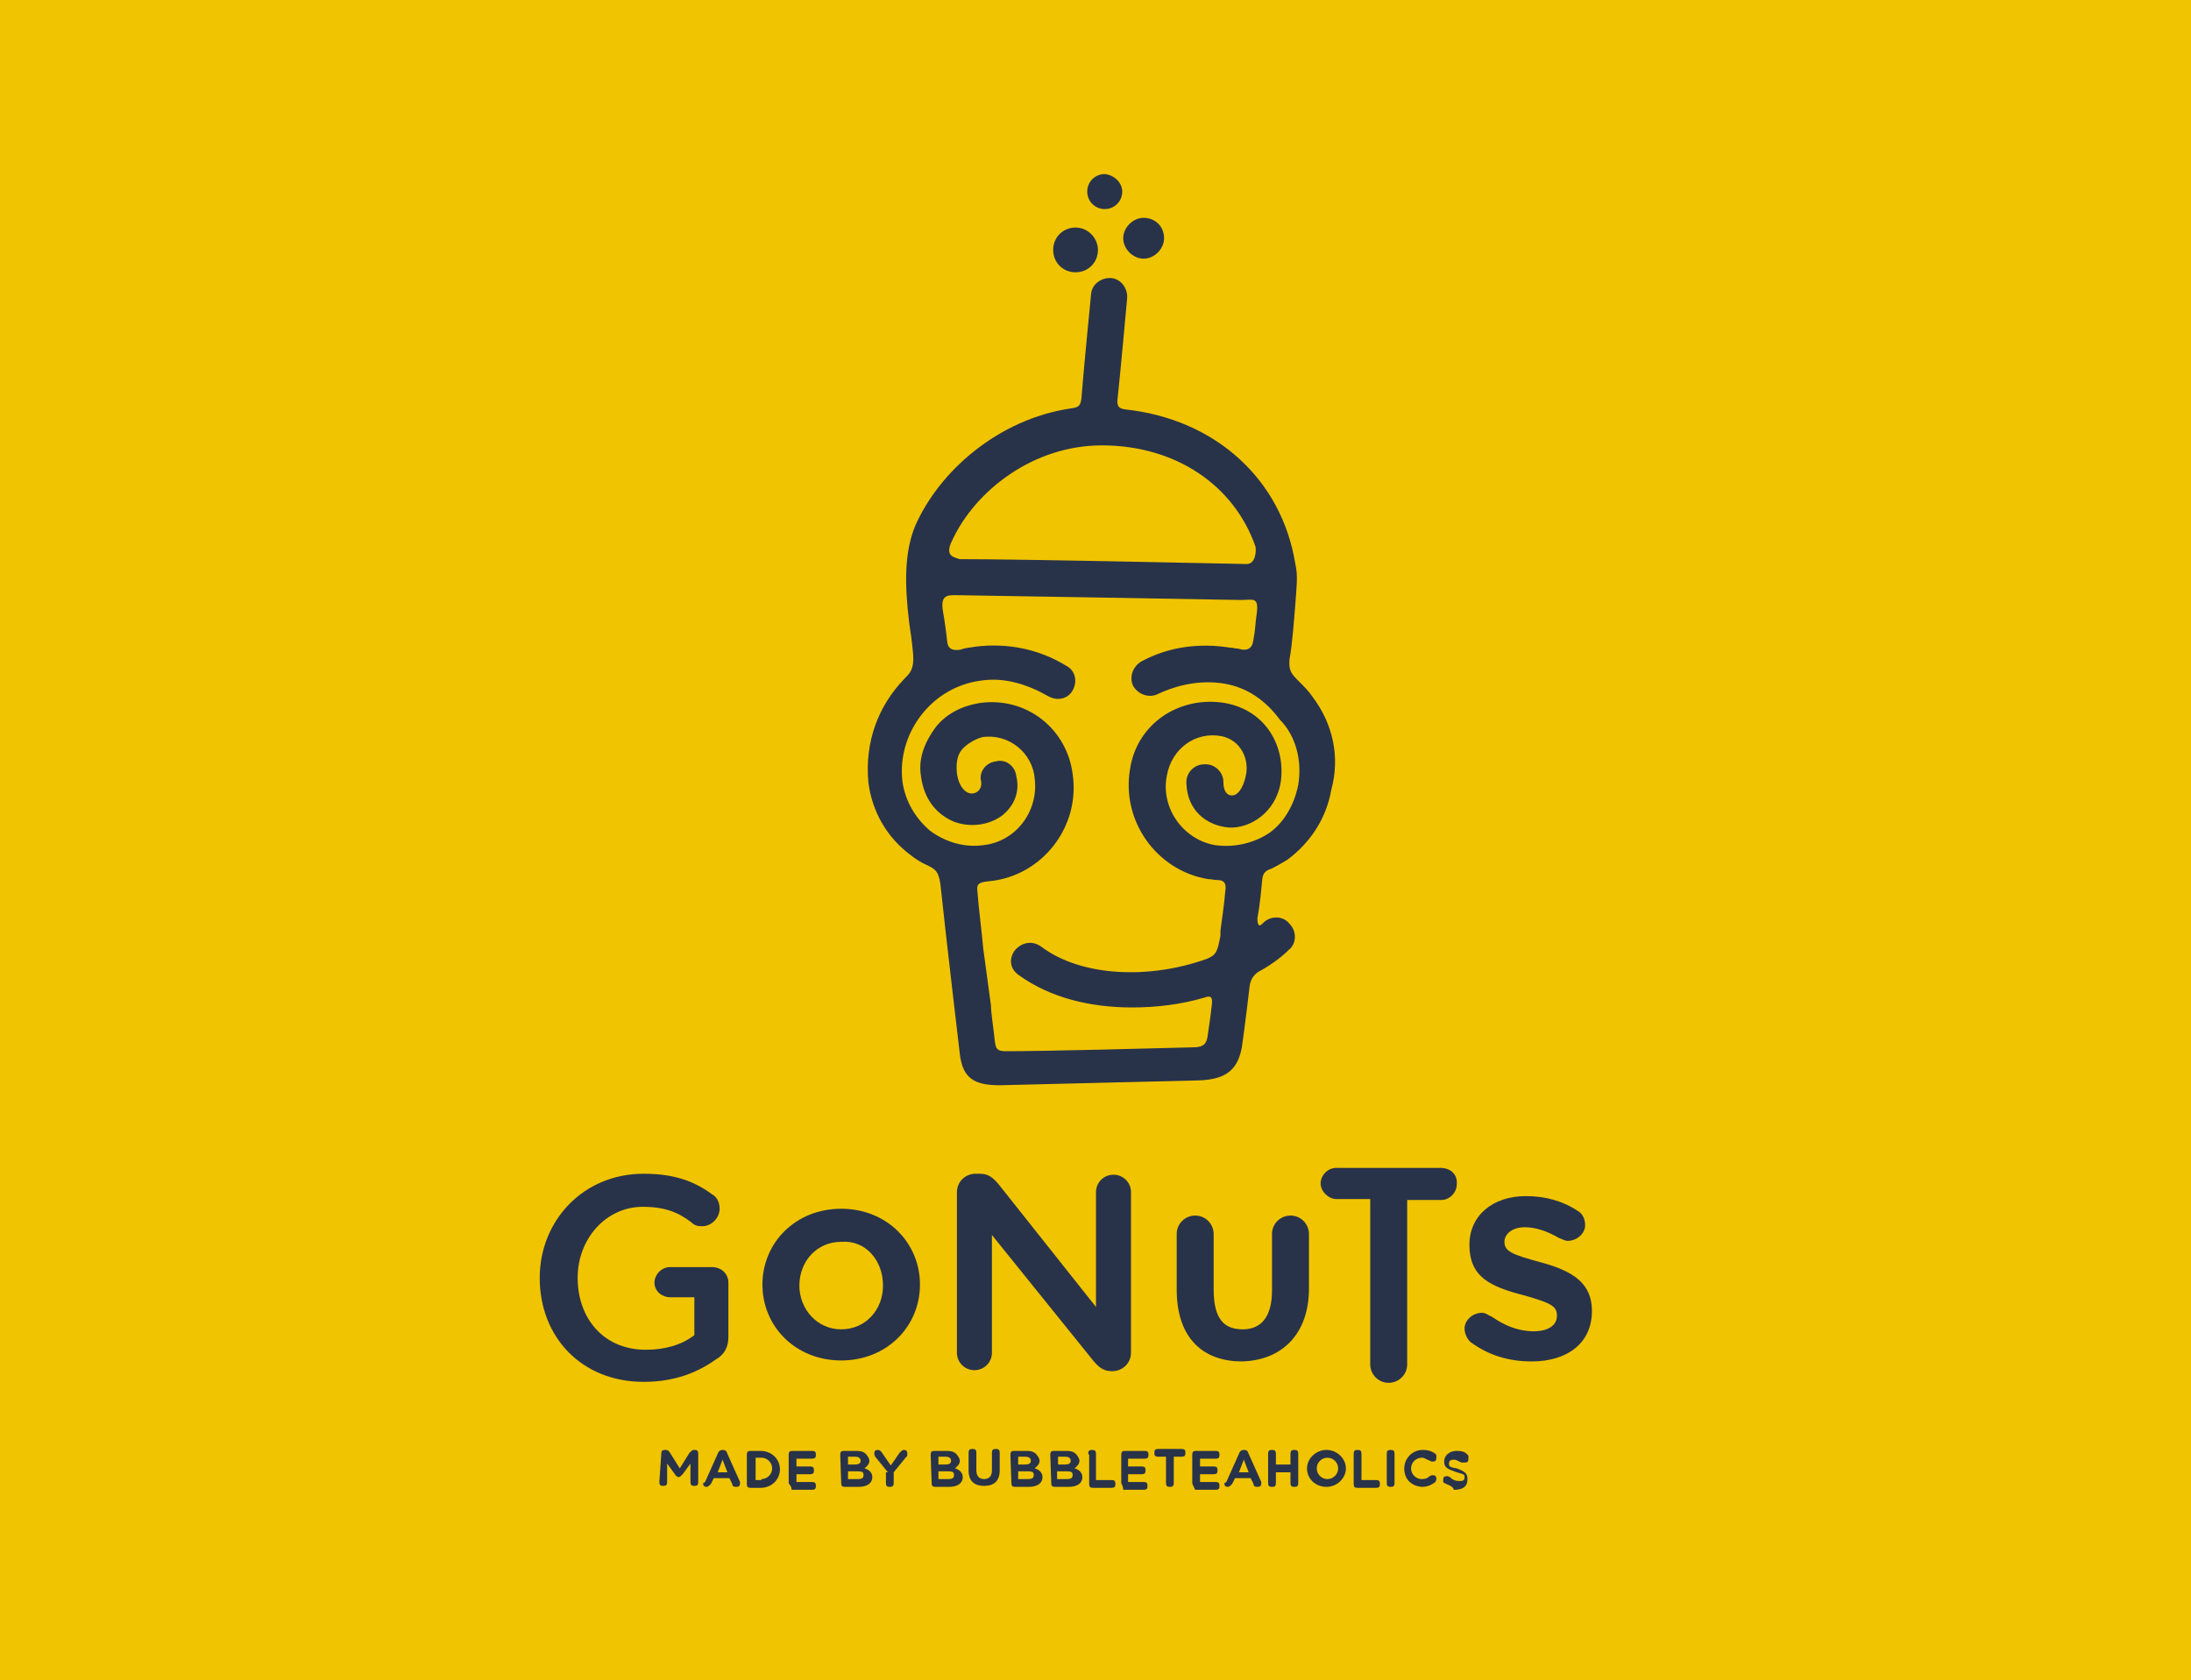<?xml version="1.0" encoding="utf-8"?>
<!-- Generator: Adobe Illustrator 25.0.0, SVG Export Plug-In . SVG Version: 6.00 Build 0)  -->
<svg version="1.1" id="Layer_1" xmlns="http://www.w3.org/2000/svg" xmlns:xlink="http://www.w3.org/1999/xlink" x="0px" y="0px"
	 viewBox="0 0 225.3 172.8" style="enable-background:new 0 0 225.3 172.8;" xml:space="preserve">
<style type="text/css">
	.st0{fill:#F1C400;}
	.st1{fill:#001E30;}
	.st2{fill:#00AAE3;}
	.st3{fill:#2C82FF;}
	.st4{fill:#133256;}
	.st5{fill:#364142;}
	.st6{fill:#161836;}
	.st7{fill:url(#SVGID_1_);}
	.st8{fill:#FFFFFF;}
	.st9{fill:#28334A;}
	.st10{fill-rule:evenodd;clip-rule:evenodd;fill:#FFCC3E;}
	.st11{fill:#FFF3D7;}
	.st12{fill:#703BED;}
	.st13{fill-rule:evenodd;clip-rule:evenodd;fill:#703BED;}
	.st14{fill:#CEA66E;}
	.st15{fill:#F7F7F7;}
	.st16{opacity:0.63;fill:#FFFFFF;enable-background:new    ;}
	.st17{fill:#D8A09A;}
	.st18{fill:#041E3B;}
	.st19{fill:#AADCD9;}
	.st20{fill:#7C559C;}
	.st21{fill:#25293C;}
	.st22{fill:#004D36;}
	.st23{fill:#674CC9;}
	.st24{fill:#EE3135;}
	.st25{fill:#82131F;}
	.st26{fill:#D44F4A;}
	.st27{fill:#EFC2B6;}
	.st28{fill:#D9B072;}
	.st29{fill:#3F1B5A;}
	.st30{fill:#F5753A;}
	.st31{fill-rule:evenodd;clip-rule:evenodd;fill:#F5753A;}
	.st32{fill:#FBBC85;}
	.st33{fill:url(#SVGID_2_);}
	.st34{fill:#19475E;}
	.st35{fill:#F3B7B4;}
</style>
<rect class="st0" width="225.3" height="172.8"/>
<g>
	<path class="st9" d="M86.5,124.3c-4.7,0-8.1,3.5-8.1,7.8l0,0c0,4.3,3.4,7.8,8.1,7.8s8.1-3.5,8.1-7.8l0,0
		C94.6,127.8,91.2,124.3,86.5,124.3z M90.8,132.2c0,2.5-1.8,4.5-4.3,4.5c-2.5,0-4.3-2.1-4.3-4.5l0,0c0-2.5,1.8-4.5,4.3-4.5
		C89,127.5,90.8,129.6,90.8,132.2L90.8,132.2z"/>
	<path class="st9" d="M114.5,120.8c-1,0-1.8,0.8-1.8,1.8v11.8l-10-12.6c-0.5-0.6-1-1.1-1.9-1.1h-0.5c-1,0-1.9,0.8-1.9,1.9v16.5
		c0,1,0.8,1.8,1.8,1.8c1,0,1.8-0.8,1.8-1.8V127l10.4,12.9c0.5,0.6,1,1.1,1.9,1.1h0.1c1,0,1.9-0.8,1.9-1.9v-16.5
		C116.3,121.6,115.5,120.8,114.5,120.8z"/>
	<path class="st9" d="M134.6,132.5v-5.6c0-1-0.8-1.9-1.9-1.9c-1,0-1.9,0.8-1.9,1.9v5.8c0,2.7-1.1,4-3,4c-1.8,0-3-0.9-3-4.1v-5.7
		c0-1-0.8-1.9-1.9-1.9c-1,0-1.9,0.8-1.9,1.9v5.7c0,5.2,2.9,7.4,6.7,7.4C131.8,139.9,134.6,137.2,134.6,132.5z"/>
	<path class="st9" d="M148.1,120.1h-10.7c-0.9,0-1.6,0.8-1.6,1.6s0.8,1.6,1.6,1.6h3.5v17c0,1,0.8,1.9,1.9,1.9c1,0,1.9-0.8,1.9-1.9
		v-16.9h3.5c0.9,0,1.6-0.8,1.6-1.6C149.9,120.8,149.2,120.1,148.1,120.1z"/>
	<path class="st9" d="M158.4,129.8c-2.9-0.8-3.7-1.1-3.7-2.1l0,0c0-0.8,0.8-1.5,2.1-1.5c1.1,0,2.3,0.4,3.5,1.1
		c0.3,0.1,0.6,0.3,0.9,0.3c1,0,1.8-0.8,1.8-1.6c0-0.8-0.4-1.3-0.8-1.5c-1.5-1-3.3-1.5-5.3-1.5c-3.4,0-5.8,2-5.8,5l0,0
		c0,3.3,2.1,4.3,5.6,5.2c2.8,0.8,3.4,1.1,3.4,2.1l0,0c0,1-0.9,1.6-2.4,1.6c-1.6,0-3-0.6-4.3-1.5c-0.3-0.1-0.6-0.4-1-0.4
		c-1,0-1.8,0.8-1.8,1.6c0,0.6,0.3,1.1,0.6,1.4c1.9,1.4,4,2,6.3,2c3.7,0,6.2-1.9,6.2-5.2l0,0C163.7,132,161.8,130.7,158.4,129.8z"/>
	<path class="st9" d="M73.2,130.3h-4.3c-0.9,0-1.6,0.8-1.6,1.6c0,0.9,0.8,1.5,1.6,1.5h2.5v3.9c-1.3,1-3,1.5-5,1.5
		c-4.3,0-7-3.2-7-7.4l0,0c0-4,2.9-7.3,6.7-7.3c2.3,0,3.7,0.6,5,1.6c0.3,0.3,0.6,0.4,1.1,0.4c1,0,1.8-0.9,1.8-1.8
		c0-0.8-0.4-1.3-0.8-1.5c-1.9-1.4-4-2.1-7-2.1c-6.3,0-10.7,4.9-10.7,10.7l0,0c0,6.1,4.3,10.7,10.7,10.7c3.2,0,5.6-1,7.4-2.3
		c0.9-0.5,1.3-1.3,1.3-2.3v-5.6C74.9,131,74.2,130.3,73.2,130.3z"/>
	<path class="st9" d="M135,71.7c-0.4-0.6-0.9-1.1-1.4-1.6c-0.8-0.8-1.1-1.1-1-2.3c0.3-1.6,0.5-4.5,0.6-5.7c0.1-1.5,0.3-2.9,0-4.1
		c-1.4-8.7-8.2-14.9-17.5-15.9c-0.8-0.1-0.8-0.5-0.8-0.9c0.3-2.7,1-10.5,1-10.5c0.1-1-0.6-2-1.6-2.1c-1-0.1-2,0.6-2.1,1.6
		c0,0-0.8,8.1-1,10.8c-0.1,0.9-0.5,0.9-1.1,1c-7.4,1.1-13.5,6.4-16,12.1c-1.1,2.7-1.1,5.9-0.6,10c0.1,0.6,0.3,2,0.4,3.2
		c0.1,1.5-0.3,1.9-0.9,2.5c-2.7,2.8-4.1,6.5-3.7,10.7c0.4,3,1.9,5.6,4.3,7.4c0.5,0.4,1.1,0.8,1.8,1.1c0.8,0.4,1.1,0.6,1.3,1.9
		c0.5,4.8,2,17.5,2,17.5c0.3,2.5,1.5,3.2,4.1,3.2l20.5-0.5c3-0.1,4-1.3,4.4-3.4c0,0,0.4-2.8,0.8-6.3c0.1-0.6,0.3-1,0.8-1.4
		c1.1-0.6,2.3-1.4,3.2-2.3c0.8-0.6,0.9-1.9,0.1-2.7c-0.6-0.8-1.9-0.9-2.7-0.1l-0.1,0.1c-0.4,0.4-0.5,0-0.5-0.6c0.3-1.6,0.4-3,0.5-4
		c0.1-0.8,0.5-0.9,1-1.1c0.6-0.3,1.1-0.6,1.6-0.9c2.4-1.8,4-4.3,4.5-7.2C137.8,77.9,137.1,74.5,135,71.7z M97.9,55.6
		c2.4-5.2,8.4-9.8,15.4-9.8c7.6,0,13.6,4.1,15.8,10.4c0.1,0.5,0,1.8-0.9,1.8c-5-0.1-23.1-0.5-29.5-0.5
		C98.1,57.3,97.1,57.2,97.9,55.6z M133.5,80.7c-0.4,2-1.4,3.8-2.9,4.9c-1.6,1.1-3.7,1.6-5.7,1.3c-3.3-0.6-5.6-3.9-4.9-7.2
		c0.5-2.7,2.9-4.5,5.6-4c2,0.4,2.9,2.4,2.5,4.1c-0.3,1.4-0.9,2-1.4,2c-0.5,0-0.9-0.4-0.9-1.4s-0.9-1.9-2-1.8c-1,0-1.9,0.9-1.8,2
		c0.1,2.7,2,4.3,4.4,4.5c2.1,0.1,4.8-1.5,5.3-4.7c0.5-3.5-1.4-7.3-5.7-8.1c-4.7-0.8-9.1,2.1-9.8,6.8c-0.9,5.3,2.7,10.4,8,11.3
		c0.4,0,0.6,0.1,1,0.1c0.8,0,0.9,0.5,0.8,1.1c-0.1,1.3-0.4,3.3-0.5,4.1c0,0,0,0.4,0,0.5c-0.3,1.6-0.4,2-1.4,2.4
		c-5.8,2.1-12.9,1.9-17.1-1.3c-0.9-0.6-2-0.4-2.7,0.5c-0.6,0.9-0.4,1.9,0.5,2.5c3.2,2.3,7.3,3.3,11.6,3.3c2.5,0,5-0.3,7.4-1
		c0.8-0.3,0.9,0,0.8,0.8c-0.1,1-0.3,2.3-0.4,3c-0.1,0.9-0.4,1.3-1.5,1.3c-3.9,0.1-15,0.4-19.3,0.4c-0.9,0-1-0.3-1.1-1
		c-0.1-1.1-0.4-2.9-0.4-3.7l-0.8-5.9c-0.1-1.3-0.5-4.4-0.6-5.9c-0.1-0.8,0.3-0.9,1.4-1c5.3-0.6,9.2-5.6,8.4-11
		c-0.6-4.7-4.8-8-9.6-7.3c-1.8,0.3-3.4,1.1-4.5,2.5c-1.1,1.5-1.8,3.2-1.5,5c0.3,2.3,1.5,3.9,3.4,4.7c1.6,0.6,3.5,0.4,4.9-0.6
		c1.3-1,1.9-2.5,1.5-4.1c-0.1-1-1.1-1.8-2.1-1.5c-1,0.1-1.8,1.1-1.5,2.1c0.1,1-0.8,1.4-1.4,1.1c-0.6-0.3-1-1.1-1.1-2
		c-0.1-0.9,0-1.8,0.5-2.4c0.5-0.6,1.4-1.1,2.1-1.3c2.7-0.4,5.2,1.6,5.4,4.3c0.4,3.3-1.9,6.4-5.2,6.8c-2,0.3-4-0.3-5.6-1.5
		c-1.5-1.3-2.5-3-2.8-5c-0.6-4.9,2.9-9.7,8-10.4c2.5-0.4,4.9,0.4,7,1.6c0.9,0.5,2,0.3,2.5-0.6c0.5-0.9,0.3-2-0.6-2.5
		c-2.9-1.8-6.2-2.4-9.4-2c-0.5,0.1-1,0.1-1.5,0.3c-0.6,0.1-1.3,0.1-1.4-0.8c-0.1-1-0.3-2.4-0.4-2.9c-0.3-1.6,0.1-1.9,1.1-1.9
		c6.5,0.1,23.8,0.4,29.5,0.5c1.3,0,1.9-0.4,1.6,1.6c-0.1,0.6-0.1,1.4-0.3,2.4c-0.1,1-0.6,1.3-1.6,1c-0.3,0-0.5-0.1-0.8-0.1
		c-3.2-0.5-6.3-0.1-9.1,1.4c-0.9,0.5-1.3,1.6-0.9,2.5c0.5,0.9,1.6,1.3,2.5,0.9c2.1-1,4.5-1.5,6.9-1.1c2.4,0.4,4.3,1.8,5.7,3.7
		C133.3,75.7,133.9,78.3,133.5,80.7z"/>
	<g>
		<path class="st9" d="M68,149.5c0-0.3,0.1-0.4,0.4-0.4h0.1c0.1,0,0.3,0.1,0.4,0.3l1,1.6l1-1.6c0.1-0.1,0.3-0.3,0.4-0.3h0.1
			c0.3,0,0.4,0.1,0.4,0.4v2.9c0,0.3-0.1,0.4-0.4,0.4s-0.4-0.1-0.4-0.4v-1.9l-0.8,1.1c-0.1,0.1-0.3,0.3-0.4,0.3s-0.3-0.1-0.4-0.3
			l-0.8-1.1v1.9c0,0.3-0.1,0.4-0.4,0.4s-0.4-0.1-0.4-0.4L68,149.5L68,149.5z"/>
		<path class="st9" d="M72.5,152.4l1.3-2.9c0.1-0.3,0.3-0.4,0.5-0.4l0,0c0.3,0,0.4,0.1,0.5,0.4l1.3,2.9v0.1c0,0.3-0.1,0.4-0.4,0.4
			s-0.4-0.1-0.4-0.3l-0.3-0.6h-1.6l-0.3,0.6c-0.1,0.1-0.3,0.3-0.4,0.3c-0.3,0-0.4-0.1-0.4-0.4C72.4,152.5,72.5,152.4,72.5,152.4z
			 M74.8,151.4l-0.5-1.3l-0.5,1.3H74.8z"/>
		<path class="st9" d="M76.8,149.6c0-0.3,0.1-0.4,0.4-0.4h1c1.1,0,2,0.8,2,1.9l0,0c0,1-0.8,1.9-2,1.9h-1c-0.3,0-0.4-0.1-0.4-0.4
			V149.6z M78.3,152.1c0.6,0,1.1-0.5,1.1-1.1l0,0c0-0.6-0.5-1.1-1.1-1.1h-0.6v2.3H78.3z"/>
		<path class="st9" d="M81.1,152.5v-2.9c0-0.3,0.1-0.4,0.4-0.4h2c0.3,0,0.4,0.1,0.4,0.4s-0.1,0.4-0.4,0.4h-1.6v0.8h1.4
			c0.3,0,0.4,0.1,0.4,0.4c0,0.3-0.1,0.4-0.4,0.4h-1.4v0.8h1.6c0.3,0,0.4,0.1,0.4,0.4s-0.1,0.4-0.4,0.4h-2.1
			C81.4,152.8,81.1,152.6,81.1,152.5z"/>
		<path class="st9" d="M86.4,149.6c0-0.3,0.1-0.4,0.4-0.4h1.3c0.4,0,0.8,0.1,1,0.4c0.1,0.1,0.3,0.4,0.3,0.6l0,0
			c0,0.4-0.3,0.6-0.5,0.8c0.4,0.1,0.8,0.4,0.8,0.9l0,0c0,0.6-0.5,1-1.4,1h-1.4c-0.3,0-0.4-0.1-0.4-0.4L86.4,149.6L86.4,149.6z
			 M87.9,150.6c0.4,0,0.6-0.1,0.6-0.4l0,0c0-0.3-0.3-0.4-0.5-0.4h-0.8v0.8H87.9L87.9,150.6z M88.2,152.1c0.4,0,0.6-0.1,0.6-0.4l0,0
			c0-0.3-0.1-0.4-0.6-0.4h-1v0.8H88.2L88.2,152.1z"/>
		<path class="st9" d="M91.3,151.4l-1.3-1.6c0-0.1-0.1-0.1-0.1-0.3c0-0.3,0.1-0.4,0.4-0.4c0.1,0,0.3,0.1,0.4,0.3l0.9,1.3l0.9-1.3
			c0.1-0.1,0.3-0.3,0.4-0.3c0.3,0,0.4,0.1,0.4,0.4c0,0.1,0,0.3-0.1,0.3l-1.3,1.6v1.1c0,0.3-0.1,0.4-0.4,0.4c-0.3,0-0.4-0.1-0.4-0.4
			v-1.1H91.3z"/>
		<path class="st9" d="M95.7,149.6c0-0.3,0.1-0.4,0.4-0.4h1.3c0.4,0,0.8,0.1,1,0.4c0.1,0.1,0.3,0.4,0.3,0.6l0,0
			c0,0.4-0.3,0.6-0.5,0.8c0.4,0.1,0.8,0.4,0.8,0.9l0,0c0,0.6-0.5,1-1.4,1h-1.4c-0.3,0-0.4-0.1-0.4-0.4L95.7,149.6L95.7,149.6z
			 M97.2,150.6c0.4,0,0.6-0.1,0.6-0.4l0,0c0-0.3-0.3-0.4-0.5-0.4h-0.8v0.8H97.2L97.2,150.6z M97.5,152.1c0.4,0,0.6-0.1,0.6-0.4l0,0
			c0-0.3-0.1-0.4-0.6-0.4h-1v0.8H97.5L97.5,152.1z"/>
		<path class="st9" d="M99.6,151.2v-1.8c0-0.3,0.1-0.4,0.4-0.4s0.4,0.1,0.4,0.4v1.8c0,0.6,0.3,0.9,0.8,0.9s0.8-0.3,0.8-0.9v-1.8
			c0-0.3,0.1-0.4,0.4-0.4c0.3,0,0.4,0.1,0.4,0.4v1.8c0,1.1-0.6,1.6-1.6,1.6C100.3,152.8,99.6,152.4,99.6,151.2z"/>
		<path class="st9" d="M103.9,149.6c0-0.3,0.1-0.4,0.4-0.4h1.3c0.4,0,0.8,0.1,1,0.4c0.1,0.1,0.3,0.4,0.3,0.6l0,0
			c0,0.4-0.3,0.6-0.5,0.8c0.4,0.1,0.8,0.4,0.8,0.9l0,0c0,0.6-0.5,1-1.4,1h-1.4c-0.3,0-0.4-0.1-0.4-0.4L103.9,149.6L103.9,149.6z
			 M105.4,150.6c0.4,0,0.6-0.1,0.6-0.4l0,0c0-0.3-0.3-0.4-0.5-0.4h-0.8v0.8H105.4L105.4,150.6z M105.7,152.1c0.4,0,0.6-0.1,0.6-0.4
			l0,0c0-0.3-0.1-0.4-0.6-0.4h-1v0.8H105.7L105.7,152.1z"/>
		<path class="st9" d="M108,149.6c0-0.3,0.1-0.4,0.4-0.4h1.3c0.4,0,0.8,0.1,1,0.4c0.1,0.1,0.3,0.4,0.3,0.6l0,0
			c0,0.4-0.3,0.6-0.5,0.8c0.4,0.1,0.8,0.4,0.8,0.9l0,0c0,0.6-0.5,1-1.4,1h-1.4c-0.3,0-0.4-0.1-0.4-0.4L108,149.6L108,149.6z
			 M109.5,150.6c0.4,0,0.6-0.1,0.6-0.4l0,0c0-0.3-0.3-0.4-0.5-0.4h-0.8v0.8H109.5L109.5,150.6z M109.7,152.1c0.4,0,0.6-0.1,0.6-0.4
			l0,0c0-0.3-0.1-0.4-0.6-0.4h-1v0.8H109.7L109.7,152.1z"/>
		<path class="st9" d="M111.9,149.5c0-0.3,0.1-0.4,0.4-0.4s0.4,0.1,0.4,0.4v2.7h1.6c0.3,0,0.4,0.1,0.4,0.4s-0.1,0.4-0.4,0.4h-1.9
			c-0.3,0-0.4-0.1-0.4-0.4v-3L111.9,149.5L111.9,149.5z"/>
		<path class="st9" d="M115.3,152.5v-2.9c0-0.3,0.1-0.4,0.4-0.4h2c0.3,0,0.4,0.1,0.4,0.4s-0.1,0.4-0.4,0.4H116v0.8h1.4
			c0.3,0,0.4,0.1,0.4,0.4c0,0.3-0.1,0.4-0.4,0.4H116v0.8h1.6c0.3,0,0.4,0.1,0.4,0.4s-0.1,0.4-0.4,0.4h-2.1
			C115.5,152.8,115.3,152.6,115.3,152.5z"/>
		<path class="st9" d="M119.9,149.8h-0.8c-0.3,0-0.4-0.1-0.4-0.4c0-0.3,0.1-0.4,0.4-0.4h2.4c0.3,0,0.4,0.1,0.4,0.4
			c0,0.3-0.1,0.4-0.4,0.4h-0.8v2.7c0,0.3-0.1,0.4-0.4,0.4s-0.4-0.1-0.4-0.4v-2.7H119.9z"/>
		<path class="st9" d="M122.6,152.5v-2.9c0-0.3,0.1-0.4,0.4-0.4h2c0.3,0,0.4,0.1,0.4,0.4s-0.1,0.4-0.4,0.4h-1.6v0.8h1.4
			c0.3,0,0.4,0.1,0.4,0.4c0,0.3-0.1,0.4-0.4,0.4h-1.4v0.8h1.6c0.3,0,0.4,0.1,0.4,0.4s-0.1,0.4-0.4,0.4h-2.1
			C122.7,152.8,122.6,152.6,122.6,152.5z"/>
		<path class="st9" d="M126.1,152.4l1.3-2.9c0.1-0.3,0.3-0.4,0.5-0.4l0,0c0.3,0,0.4,0.1,0.5,0.4l1.3,2.9v0.1c0,0.3-0.1,0.4-0.4,0.4
			s-0.4-0.1-0.4-0.3l-0.3-0.6h-1.6l-0.3,0.6c-0.1,0.1-0.3,0.3-0.4,0.3c-0.3,0-0.4-0.1-0.4-0.4C126,152.5,126.1,152.4,126.1,152.4z
			 M128.4,151.4l-0.5-1.3l-0.5,1.3H128.4z"/>
		<path class="st9" d="M130.4,149.5c0-0.3,0.1-0.4,0.4-0.4s0.4,0.1,0.4,0.4v1.1h1.5v-1.1c0-0.3,0.1-0.4,0.4-0.4
			c0.3,0,0.4,0.1,0.4,0.4v3c0,0.3-0.1,0.4-0.4,0.4c-0.3,0-0.4-0.1-0.4-0.4v-1.1h-1.5v1.1c0,0.3-0.1,0.4-0.4,0.4s-0.4-0.1-0.4-0.4
			V149.5z"/>
		<path class="st9" d="M134.4,151L134.4,151c0-1,0.9-1.9,2-1.9c1.1,0,2,0.9,2,1.9l0,0c0,1-0.9,1.9-2,1.9
			C135.3,152.9,134.4,152.1,134.4,151z M137.6,151L137.6,151c0-0.6-0.5-1.1-1.1-1.1c-0.6,0-1.1,0.5-1.1,1.1l0,0
			c0,0.6,0.5,1.1,1.1,1.1C137.1,152.1,137.6,151.6,137.6,151z"/>
		<path class="st9" d="M139.2,149.5c0-0.3,0.1-0.4,0.4-0.4s0.4,0.1,0.4,0.4v2.7h1.5c0.3,0,0.4,0.1,0.4,0.4s-0.1,0.4-0.4,0.4h-1.9
			c-0.3,0-0.4-0.1-0.4-0.4V149.5z"/>
		<path class="st9" d="M142.6,149.5c0-0.3,0.1-0.4,0.4-0.4s0.4,0.1,0.4,0.4v3c0,0.3-0.1,0.4-0.4,0.4s-0.4-0.1-0.4-0.4V149.5z"/>
		<path class="st9" d="M144.4,151L144.4,151c0-1,0.8-1.9,1.9-1.9c0.5,0,0.9,0.1,1.3,0.4c0.1,0.1,0.1,0.1,0.1,0.4s-0.1,0.4-0.4,0.4
			c-0.1,0-0.1,0-0.3-0.1c-0.3-0.1-0.5-0.3-0.8-0.3c-0.6,0-1.1,0.5-1.1,1.1l0,0c0,0.6,0.5,1.1,1.1,1.1c0.4,0,0.6-0.1,0.8-0.3
			c0.1,0,0.1-0.1,0.3-0.1c0.3,0,0.4,0.1,0.4,0.4c0,0.1-0.1,0.3-0.1,0.3c-0.4,0.3-0.8,0.5-1.4,0.5C145.1,152.8,144.4,152.1,144.4,151
			z"/>
		<path class="st9" d="M148.5,152.5c-0.1-0.1-0.1-0.1-0.1-0.3c0-0.3,0.1-0.4,0.4-0.4c0.1,0,0.1,0,0.3,0.1c0.3,0.3,0.6,0.4,1,0.4
			s0.5-0.1,0.5-0.4l0,0c0-0.3-0.1-0.3-0.8-0.5c-0.8-0.3-1.3-0.4-1.3-1.1l0,0c0-0.6,0.5-1.1,1.3-1.1c0.5,0,0.9,0.1,1.1,0.4
			c0.1,0,0.1,0.1,0.1,0.4c0,0.3-0.1,0.4-0.4,0.4c-0.1,0-0.1,0-0.3,0c-0.3-0.1-0.5-0.3-0.8-0.3c-0.3,0-0.5,0.1-0.5,0.4l0,0
			c0,0.3,0.1,0.4,0.8,0.5c0.8,0.3,1.1,0.5,1.1,1.1l0,0c0,0.8-0.5,1.1-1.4,1.1C149.4,152.8,148.9,152.7,148.5,152.5z"/>
	</g>
	<path class="st9" d="M112.9,25.7c0,1.3-1,2.3-2.3,2.3c-1.3,0-2.3-1-2.3-2.3c0-1.3,1-2.3,2.3-2.3S112.9,24.5,112.9,25.7z"/>
	<path class="st9" d="M119.7,24.5c0,1.1-1,2.1-2.1,2.1s-2.1-1-2.1-2.1c0-1.1,1-2.1,2.1-2.1S119.7,23.2,119.7,24.5z"/>
	<path class="st9" d="M115.4,19.7c0,1-0.8,1.8-1.8,1.8s-1.8-0.8-1.8-1.8c0-1,0.8-1.8,1.8-1.8C114.6,18,115.4,18.8,115.4,19.7z"/>
</g>
</svg>
